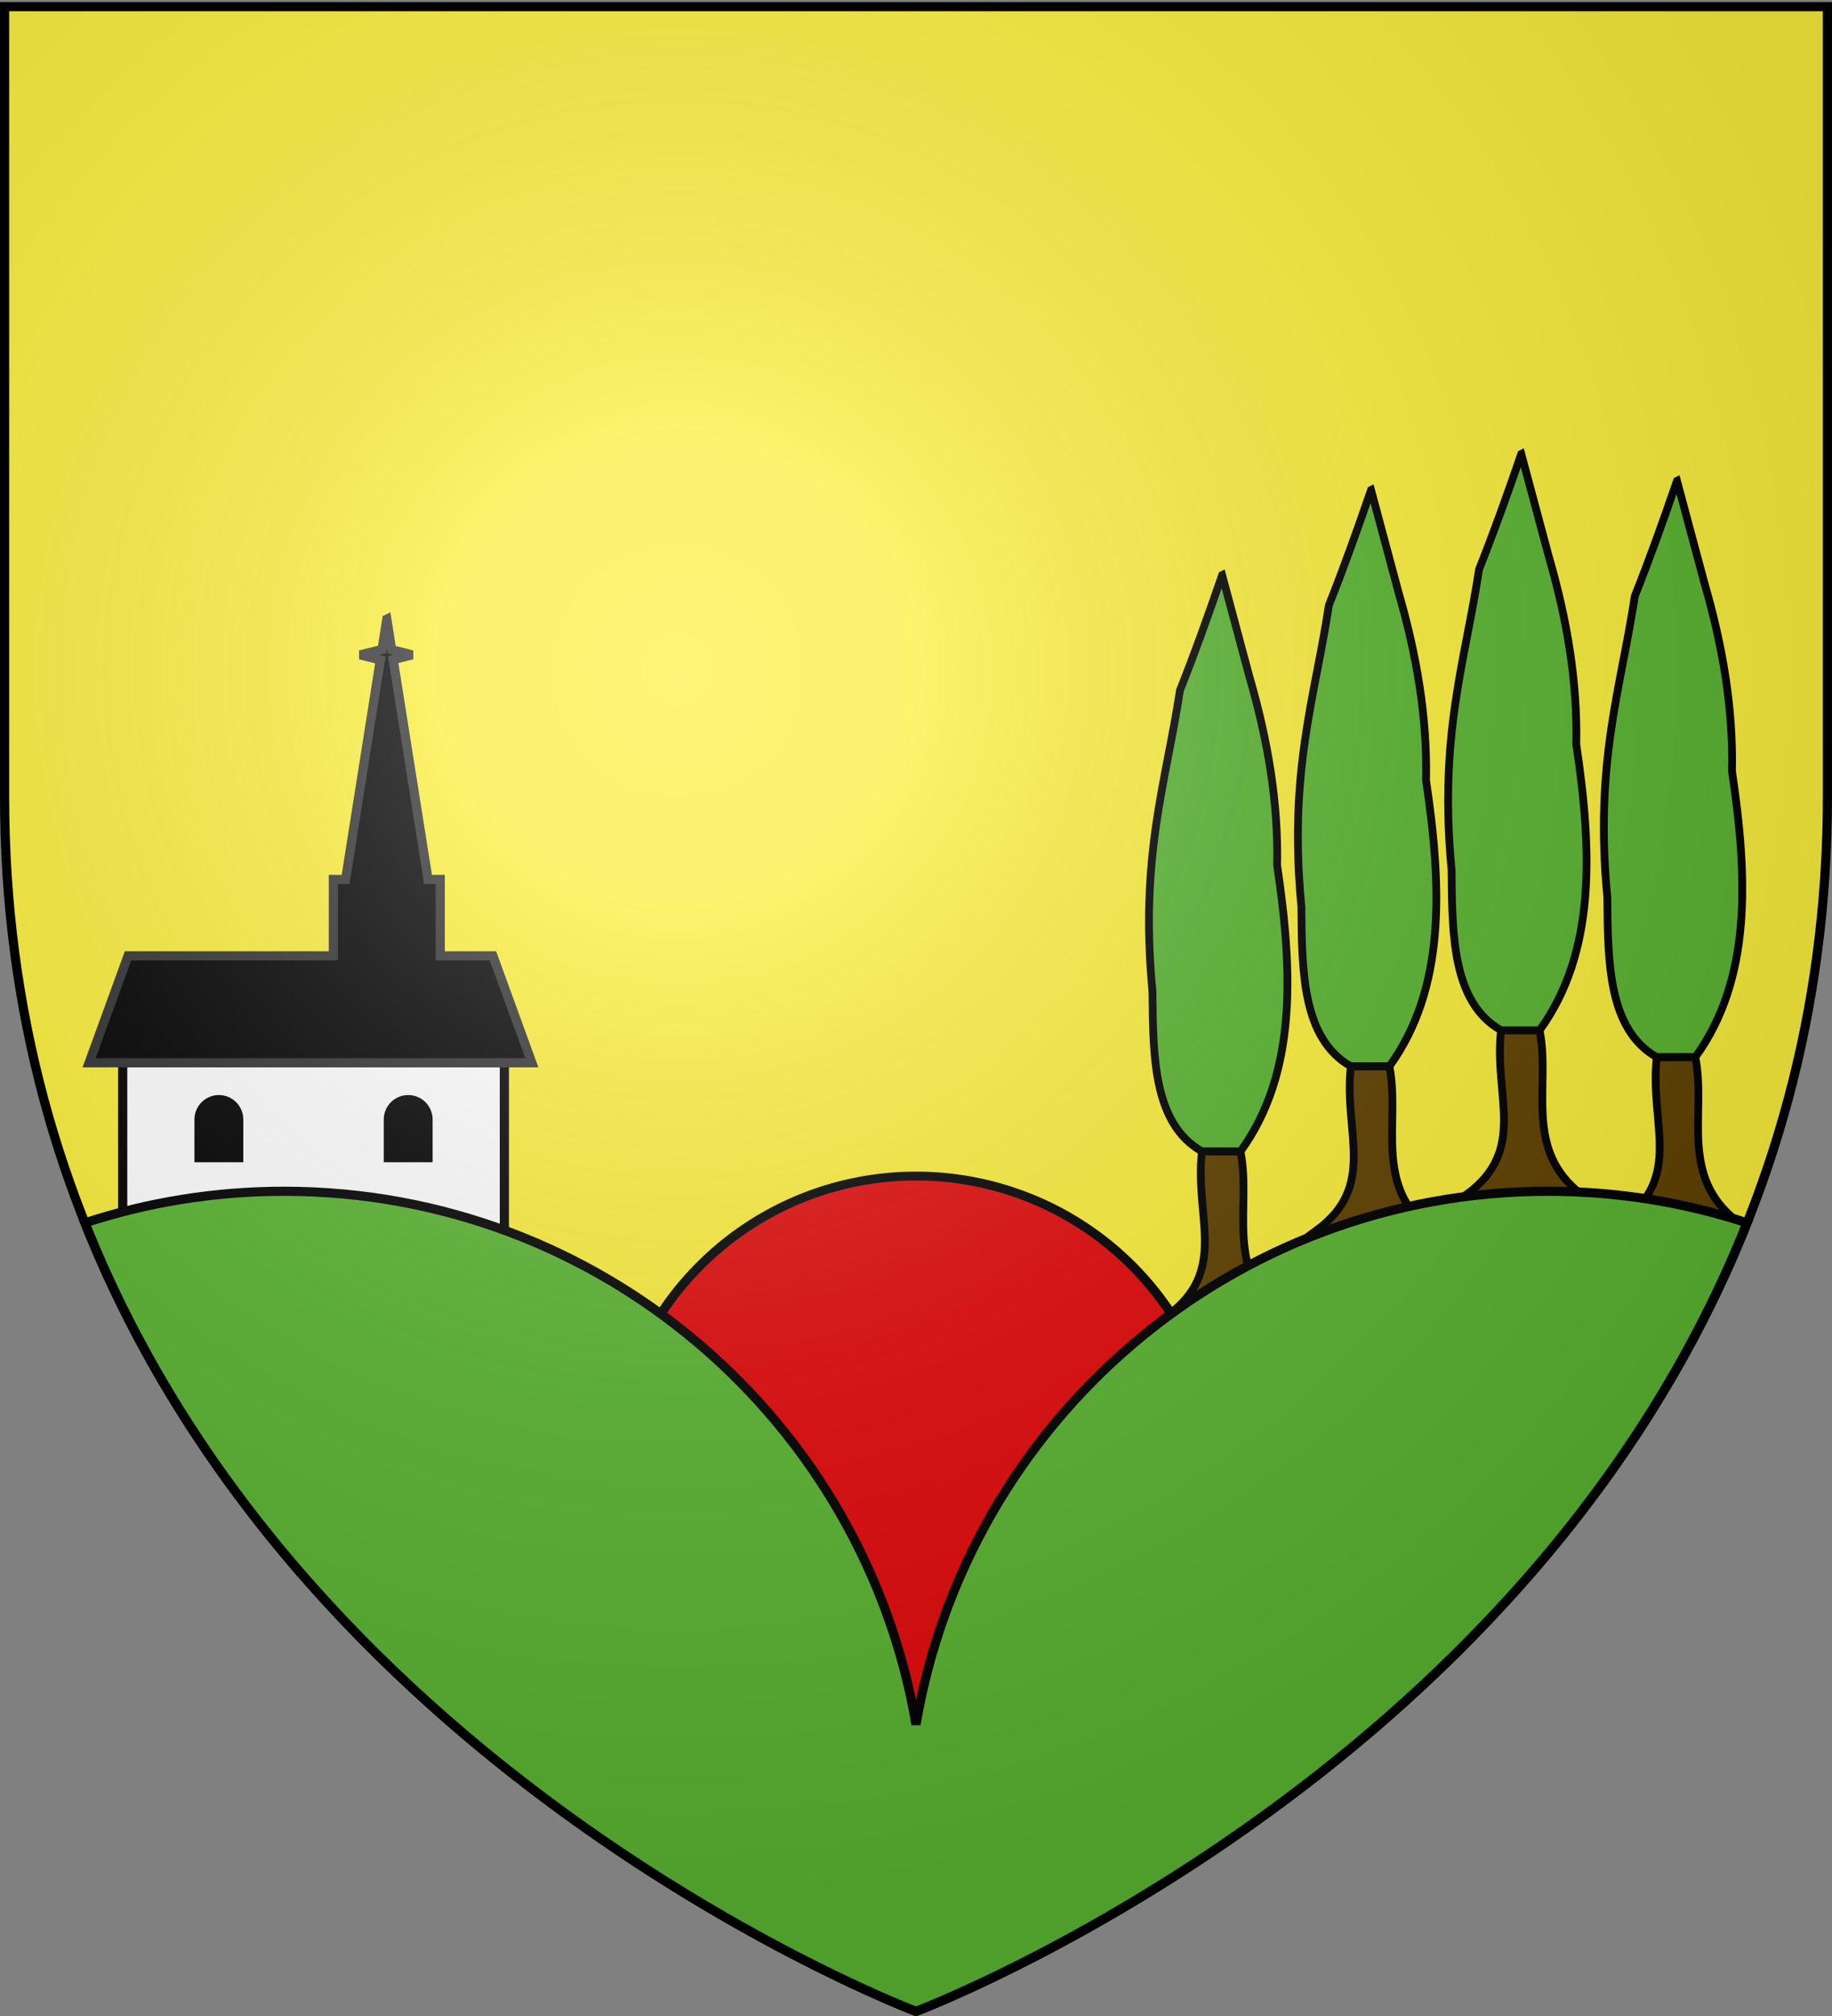 <svg xmlns="http://www.w3.org/2000/svg" xmlns:xlink="http://www.w3.org/1999/xlink" width="600" height="660" version="1.0"><rect width="100%" height="100%" fill="#808080" stroke="none"/><defs><linearGradient id="b"><stop offset="0" style="stop-color:white;stop-opacity:.314"/><stop offset=".19" style="stop-color:white;stop-opacity:.251"/><stop offset=".6" style="stop-color:#6b6b6b;stop-opacity:.125"/><stop offset="1" style="stop-color:black;stop-opacity:.125"/></linearGradient><linearGradient id="a"><stop offset="0" style="stop-color:#fd0000;stop-opacity:1"/><stop offset=".5" style="stop-color:#e77275;stop-opacity:.659"/><stop offset="1" style="stop-color:black;stop-opacity:.323"/></linearGradient><radialGradient xlink:href="#b" id="d" cx="221.445" cy="226.331" r="300" fx="221.445" fy="226.331" gradientTransform="matrix(1.353 0 0 1.349 -77.63 -85.747)" gradientUnits="userSpaceOnUse"/></defs><g style="display:inline"><path d="M300 658.5s298.5-112.32 298.5-397.772V2.176H1.5v258.552C1.5 546.18 300 658.5 300 658.5z" style="fill:#fcef3c;fill-opacity:1;fill-rule:evenodd;stroke:none;stroke-width:1px;stroke-linecap:butt;stroke-linejoin:miter;stroke-opacity:1"/><path d="M-39.68 263.206a95.23 101.844 0 1 1-190.46 0 95.23 101.844 0 1 1 190.46 0z" style="fill:#e20909;fill-opacity:1;stroke:#000;stroke-width:2.954;stroke-miterlimit:4;stroke-dasharray:none;stroke-opacity:1;display:inline" transform="matrix(1.05 0 0 .982 441.667 226.558)"/></g><g style="display:inline"><path d="M-237.5 427.424h125v55h-125z" style="fill:#fff;fill-opacity:1;stroke:#000;stroke-width:3;stroke-miterlimit:4;stroke-dasharray:none;stroke-opacity:1" transform="translate(277.684 -79.504)"/><path d="m-151 282.205-1.563 9.906-7.156 1.782 6.594 1.656-11.375 71.875h-4v25h-67.25l-12.75 35h145l-12.75-35h-17.25v-25h-4v-.031l-11.406-71.938 6.219-1.562-6.72-1.688-1.593-10z" style="fill:#000;fill-opacity:1;stroke:#313131;stroke-width:3;stroke-miterlimit:4;stroke-dasharray:none;stroke-opacity:1" transform="translate(277.684 -79.504)"/><path d="M-206 438c-4.416 0-8 3.584-8 8v14h16v-14c0-4.416-3.584-8-8-8zM-144 438c-4.416 0-8 3.584-8 8v14h16v-14c0-4.416-3.584-8-8-8z" style="fill:#000;fill-opacity:1;stroke:none;stroke-width:3;stroke-miterlimit:4;stroke-dasharray:none;stroke-opacity:1" transform="translate(277.684 -79.504)"/></g><g id="c" style="display:inline;stroke:#000;stroke-opacity:1"><path d="M257.131 307.638c-5.415 15.757-10.834 30.834-16.25 44.406-5.404 35.74-15.582 64.068-10.593 115.938.18 25.543.487 50.962 18.968 61.594h14.97c21.792-30.075 20.2-69.226 14.093-110.125.532-24.12-3.602-48.225-10.594-72.344l-10.594-39.469z" style="fill:#5ab532;fill-opacity:1;fill-rule:evenodd;stroke:#000;stroke-width:3;stroke-linecap:butt;stroke-linejoin:miter;stroke-miterlimit:4;stroke-dasharray:none;stroke-opacity:1;display:inline" transform="matrix(.85 0 0 .85 181.7 -73.227)"/><path d="M249.35 529.67c-2.922 25.362 10.345 45.925-13.406 63.28h44.5c-22.707-17.434-11.918-41.958-16.25-63.28H249.35z" style="fill:#604100;fill-opacity:1;fill-rule:evenodd;stroke:#000;stroke-width:3;stroke-linecap:butt;stroke-linejoin:miter;stroke-miterlimit:4;stroke-dasharray:none;stroke-opacity:1;display:inline" transform="matrix(.85 0 0 .85 181.7 -73.227)"/></g><use xlink:href="#c" width="600" height="660" style="display:inline" transform="translate(48.768 -27.856)"/><use xlink:href="#c" width="600" height="660" style="display:inline" transform="translate(97.968 -39.656)"/><use xlink:href="#c" width="600" height="660" style="display:inline" transform="translate(148.968 -30.856)"/><path d="M93 390c-22.752 0-44.665 3.642-65.188 10.344C100.715 583.502 300 658.5 300 658.5s199.286-74.998 272.188-258.156C551.664 393.642 529.751 390 507 390c-103.84 0-190.139 75.502-207 174.563C283.148 465.495 196.846 390 93 390z" style="fill:#5ab532;fill-opacity:1;fill-rule:evenodd;stroke:#000;stroke-width:3;stroke-linecap:butt;stroke-linejoin:miter;stroke-miterlimit:4;stroke-dasharray:none;stroke-opacity:1;display:inline"/><path d="M300 658.5s298.5-112.32 298.5-397.772V2.176H1.5v258.552C1.5 546.18 300 658.5 300 658.5z" style="opacity:1;fill:url(#d);fill-opacity:1;fill-rule:evenodd;stroke:none;stroke-width:1px;stroke-linecap:butt;stroke-linejoin:miter;stroke-opacity:1"/><path d="M300 658.5S1.5 546.18 1.5 260.728V2.176h597v258.552C598.5 546.18 300 658.5 300 658.5z" style="opacity:1;fill:none;fill-opacity:1;fill-rule:evenodd;stroke:#000;stroke-width:3;stroke-linecap:butt;stroke-linejoin:miter;stroke-miterlimit:4;stroke-dasharray:none;stroke-opacity:1"/></svg>